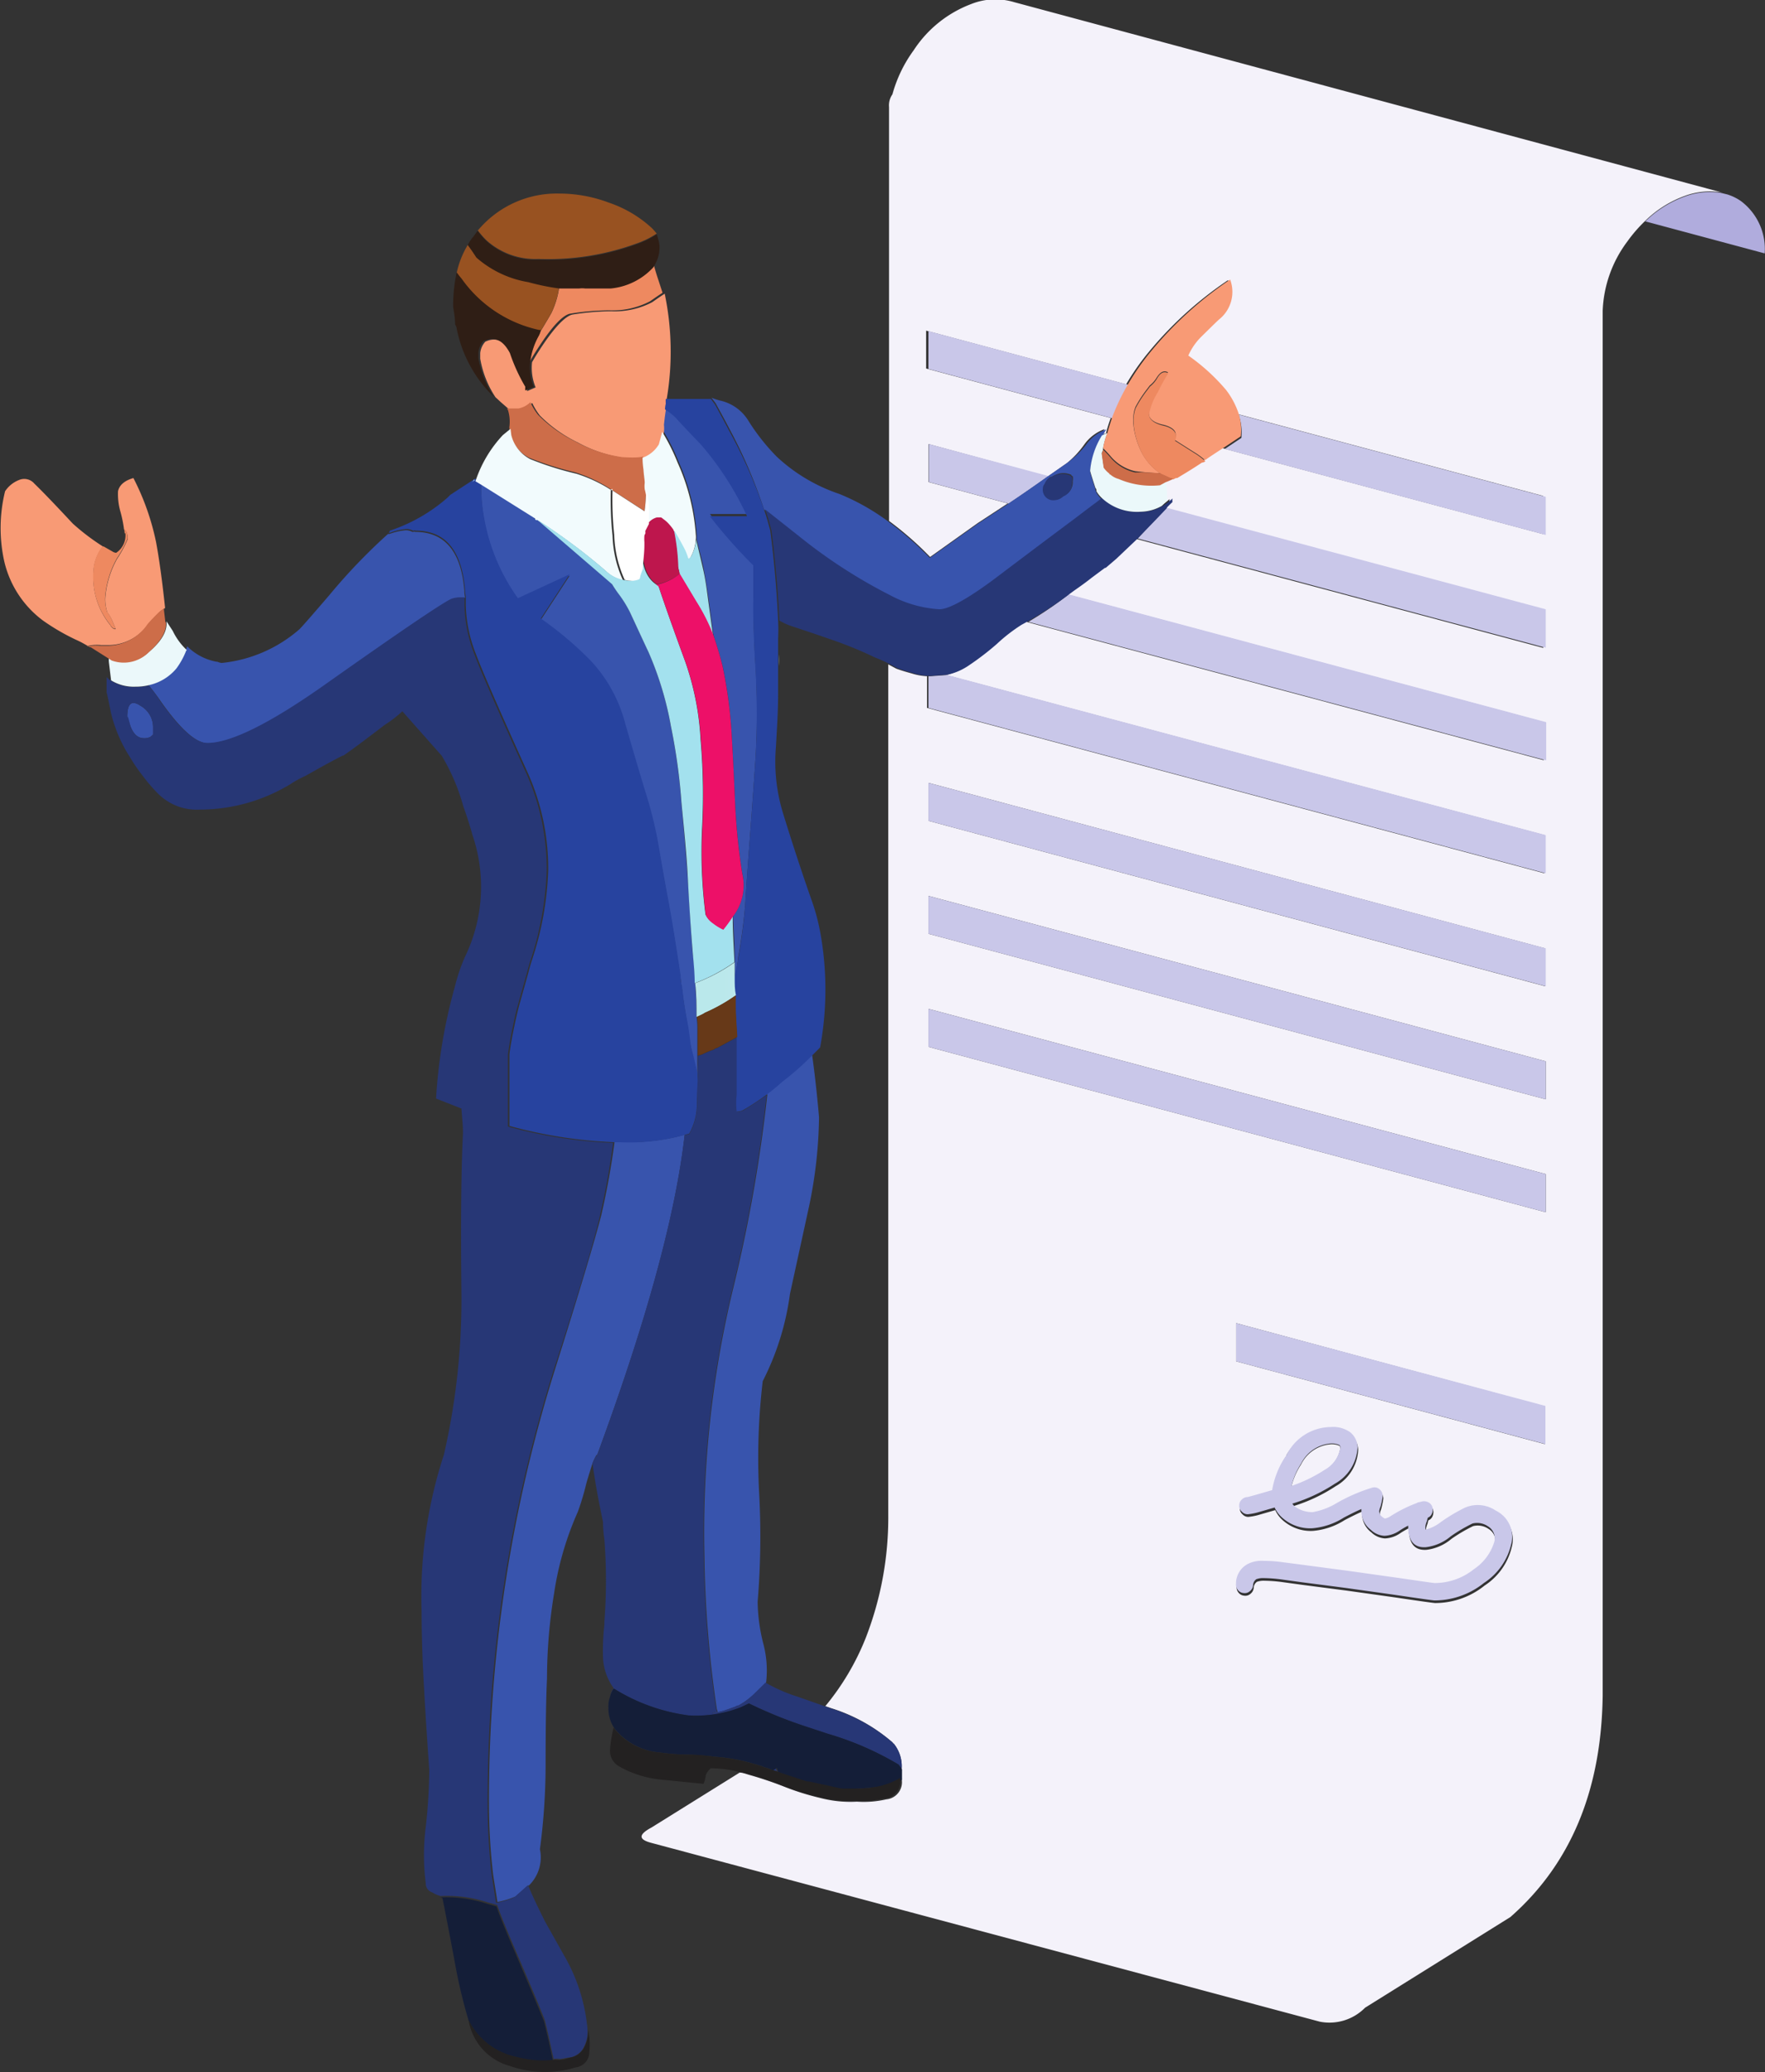 <svg id="Livello_1" data-name="Livello 1" xmlns="http://www.w3.org/2000/svg" viewBox="0 0 114.71 134.67"><rect x="0" y="0" width="114.71" height="134.67" fill="#333333" stroke="none"/><defs><clipPath id="clip-path" transform="translate(-405.66 -258.9)"><path class="cls-1" d="M512.38 271.28h7.97v4.13h-7.97z"/></clipPath><clipPath id="clip-path-2" transform="translate(-405.66 -258.9)"><path class="cls-1" d="M446.67 258.79h72v131.88h-72z"/></clipPath><clipPath id="clip-path-3" transform="translate(-405.66 -258.9)"><path class="cls-1" d="M405.55 276h81.12v25.33h-81.12z"/></clipPath><clipPath id="clip-path-4" transform="translate(-405.66 -258.9)"><path class="cls-1" d="M450.84 321.44h2.66V325h-2.66z"/></clipPath><clipPath id="clip-path-5" transform="translate(-405.66 -258.9)"><path class="cls-1" d="M450.93 325c0-.73 0-1.46-.09-2.2a11.17 11.17 0 0 0 2.57-1.36v1.05c0 .36 0 .73.08 1.1a11.24 11.24 0 0 1-2 1.13 1.51 1.51 0 0 1-.17.1l-.38.18"/></clipPath><clipPath id="clip-path-6" transform="translate(-405.66 -258.9)"><path class="cls-1" d="M436.08 371.12h28.35v22.45h-28.35z"/></clipPath><linearGradient id="Sfumatura_senza_nome" x1="-397.54" y1="616.36" x2="-397.39" y2="616.36" gradientTransform="matrix(17.79 0 0 -17.81 7524.47 11299.06)" gradientUnits="userSpaceOnUse"><stop offset="0" stop-color="#bae8eb"/><stop offset=".06" stop-color="#bae8eb"/><stop offset=".13" stop-color="#bae8eb"/><stop offset=".25" stop-color="#bbe8eb"/><stop offset=".31" stop-color="#bbe8ec"/><stop offset=".38" stop-color="#bce9ec"/><stop offset=".44" stop-color="#bce9ec"/><stop offset=".5" stop-color="#bce9ed"/><stop offset=".53" stop-color="#bce9ed"/><stop offset=".56" stop-color="#bde9ed"/><stop offset=".63" stop-color="#bde9ed"/><stop offset=".69" stop-color="#bde9ed"/><stop offset=".75" stop-color="#bee9ed"/><stop offset=".81" stop-color="#beeaed"/><stop offset=".88" stop-color="#beeaee"/><stop offset="1" stop-color="#bfeaee"/></linearGradient><style>.cls-1{fill:none}</style></defs><g style="clip-path:url(#clip-path)"><path d="M512.57 273.31a7.14 7.14 0 0 1 2.57-1.63 4.65 4.65 0 0 1 2.43-.23l.36.09a3.21 3.21 0 0 1 .89.44 3.89 3.89 0 0 1 1.53 3.39l-7.79-2.09" transform="translate(-405.66 -258.9)" style="fill-rule:evenodd;fill:#b0acdd"/></g><g style="clip-path:url(#clip-path-2)"><path d="M489.59 355.52a4.62 4.62 0 0 1 .63-1.44 2.35 2.35 0 0 1 1.93-1.31 1.22 1.22 0 0 1 .56.1.21.21 0 0 1 .06.16 2 2 0 0 1-1 1.44 9.63 9.63 0 0 1-2.18 1.05Zm-.32-2a5.5 5.5 0 0 0-.89 2.4l-1.11.32-.48.13a.53.53 0 0 0-.38.16.5.5 0 0 0-.17.39.48.48 0 0 0 .17.4.5.5 0 0 0 .38.17 3.85 3.85 0 0 0 .75-.15l1-.29a2 2 0 0 0 .56.72 2.72 2.72 0 0 0 1.89.63 4.54 4.54 0 0 0 2.06-.7c.42-.22.8-.41 1.13-.55a.89.89 0 0 0 0 .11 1.52 1.52 0 0 0 .61 1.24 1.37 1.37 0 0 0 .89.39 1.88 1.88 0 0 0 1-.35 5.47 5.47 0 0 1 .54-.31c0 1 .38 1.45 1.15 1.4a3.07 3.07 0 0 0 1.62-.71 10.24 10.24 0 0 1 1.41-.83 1.24 1.24 0 0 1 1 .18.91.91 0 0 1 .42 1 3.29 3.29 0 0 1-1.33 1.79 4.08 4.08 0 0 1-2.54.9c-.08 0-.9-.12-2.48-.35l-3.13-.44-2.86-.38-1.39-.18a8.3 8.3 0 0 0-1.23-.09 2 2 0 0 0-1 .17 1.43 1.43 0 0 0-.83 1.3.55.55 0 0 0 .12.42.51.51 0 0 0 .37.2.5.5 0 0 0 .41-.12.56.56 0 0 0 .21-.37.5.5 0 0 1 .21-.41 1.27 1.27 0 0 1 .49-.07 9.58 9.58 0 0 1 1.1.08l1.38.19 2.85.37 3.13.44c1.68.25 2.55.37 2.63.37a5.13 5.13 0 0 0 3.22-1.14 4.12 4.12 0 0 0 1.76-2.49 1.89 1.89 0 0 0-1-2.21 2.09 2.09 0 0 0-2-.19 11.24 11.24 0 0 0-1.56.93 2.76 2.76 0 0 1-1 .5.77.77 0 0 1 0-.29 2 2 0 0 1 .1-.3.59.59 0 0 1 .05-.19.48.48 0 0 0 .22-.18.64.64 0 0 0 .09-.43.51.51 0 0 0-.23-.36.64.64 0 0 0-.43-.09l-.19.05a.32.32 0 0 0-.18.06 9 9 0 0 0-1.7.85 1 1 0 0 1-.38.16 1.11 1.11 0 0 1-.18-.12.46.46 0 0 1-.18-.37 1 1 0 0 1 .08-.28 5 5 0 0 0 .14-.67.53.53 0 0 0-.09-.34.58.58 0 0 0-.27-.22.52.52 0 0 0-.35 0 11.17 11.17 0 0 0-2.29 1 4.48 4.48 0 0 1-1.54.58 1.91 1.91 0 0 1-1.16-.36 1 1 0 0 1-.17-.19 10.71 10.71 0 0 0 2.77-1.3 2.86 2.86 0 0 0 1.47-2.35 1.29 1.29 0 0 0-.49-1 1.92 1.92 0 0 0-1.25-.33 3.24 3.24 0 0 0-2.92 1.66Zm16.83-3.2L486 344.9v2.48l20.06 5.38ZM466 326.94l40.12 10.75v-2.48L466 324.47Zm0-14.69L506.08 323v-2.46L466 309.78Zm0 7.34 40.12 10.76v-2.47L466 317.13Zm5.2-28-2 1.31-3.09 2.2a21.5 21.5 0 0 0-2.67-2.34v-26.9a1.25 1.25 0 0 1 .22-.83 8.77 8.77 0 0 1 1.38-2.86 7.7 7.7 0 0 1 3.72-3 4.23 4.23 0 0 1 2.81-.13l46 12.37a4.65 4.65 0 0 0-2.43.23 7.14 7.14 0 0 0-2.57 1.63 9.4 9.4 0 0 0-1.15 1.33 8 8 0 0 0-1.6 4.51v90q-.12 9.23-6 14.39l-9.44 5.89a3.25 3.25 0 0 1-2.94.91L448 378.68c-.85-.22-.86-.54 0-1l5.73-3.57c.19 0 .39.08.59.14a23.85 23.85 0 0 1 2.32.78 16.81 16.81 0 0 0 2.33.73 7.76 7.76 0 0 0 2.38.24 6.6 6.6 0 0 0 1.91-.15 1.12 1.12 0 0 0 1-1.33v-.68a2.33 2.33 0 0 0-.54-1.64h-.05v-.05a11.18 11.18 0 0 0-4-2.23l-.37-.13a16.5 16.5 0 0 0 2.62-4.42 21.62 21.62 0 0 0 1.47-8v-55.29l.52.28c.33.12.67.22 1 .31a3.9 3.9 0 0 0 1 .18v2.06l40.12 10.75v-2.48l-38.9-10.41a4 4 0 0 0 1.42-.63 17.81 17.81 0 0 0 1.78-1.37 10.84 10.84 0 0 1 1.6-1.24l.4-.22 33.66 9v-2.48l-31-8.3.34-.25c.36-.25.74-.52 1.13-.83l.86-.64h.05l.69-.59 1.38-1.31 26.52 7.1v-2.51l-24.6-6.59c.1-.11.21-.22.31-.34a.84.84 0 0 1 0-.23 4.09 4.09 0 0 1-.65.49l.35-.35a9.25 9.25 0 0 0-.09-1.24c.15-.05.31-.13.5-.21a.3.3 0 0 1 .23-.09c.52-.28 1.05-.6 1.6-1a.45.45 0 0 0 .23-.09c.25-.18.67-.46 1.24-.83l20.86 5.59v-2.48l-19.93-5.34a5.2 5.2 0 0 0-.81-1.51 12.78 12.78 0 0 0-2.45-2.23 4 4 0 0 1 .86-1.24c.49-.48.86-.85 1.13-1.1a2.29 2.29 0 0 0 .73-2.6 24 24 0 0 0-5.15 4.67 15.94 15.94 0 0 0-1.47 2.1l-13-3.49v2.46l12 3.22c-.12.32-.22.63-.31 1a.73.73 0 0 0-.31.13 2 2 0 0 1 .22-.41 2.78 2.78 0 0 0-1.32 1A6.13 6.13 0 0 1 475 289l-1.24.87-7.76-2.11v2.47l5.2 1.4" transform="translate(-405.66 -258.9)" style="fill:#f4f2fa;fill-rule:evenodd"/></g><path d="M506.1 350.28v2.48l-20.1-5.38v-2.48Zm-16.83 3.2a3.24 3.24 0 0 1 2.88-1.83 1.92 1.92 0 0 1 1.25.33 1.29 1.29 0 0 1 .49 1 2.86 2.86 0 0 1-1.47 2.35 10.71 10.71 0 0 1-2.77 1.3 1 1 0 0 0 .17.19 1.91 1.91 0 0 0 1.16.36 4.48 4.48 0 0 0 1.54-.58 11.17 11.17 0 0 1 2.29-1 .52.52 0 0 1 .35 0 .58.58 0 0 1 .27.22.53.53 0 0 1 .09.34 5 5 0 0 1-.14.67 1 1 0 0 0-.08.28.46.46 0 0 0 .18.37 1.11 1.11 0 0 0 .18.12 1 1 0 0 0 .38-.16 9 9 0 0 1 1.7-.85.32.32 0 0 1 .18-.06l.19-.05a.64.64 0 0 1 .43.09.51.51 0 0 1 .23.36.64.64 0 0 1-.09.43.48.48 0 0 1-.22.18.59.59 0 0 0-.05.19 2 2 0 0 0-.1.3.77.77 0 0 0 0 .29 2.76 2.76 0 0 0 1-.5 11.24 11.24 0 0 1 1.56-.93 2.09 2.09 0 0 1 2 .19 1.89 1.89 0 0 1 1 2.21 4.12 4.12 0 0 1-1.76 2.49 5.13 5.13 0 0 1-3.22 1.14c-.08 0-.95-.12-2.63-.37l-3.13-.44-2.85-.37-1.38-.19a9.58 9.58 0 0 0-1.1-.08 1.27 1.27 0 0 0-.49.07.5.5 0 0 0-.21.41.56.56 0 0 1-.21.37.5.5 0 0 1-.41.12.51.51 0 0 1-.37-.2.55.55 0 0 1-.12-.42 1.43 1.43 0 0 1 .83-1.3 2 2 0 0 1 1-.17 8.3 8.3 0 0 1 1.23.09l1.39.18 2.86.38 3.13.44c1.58.23 2.4.35 2.48.35a4.08 4.08 0 0 0 2.54-.9 3.29 3.29 0 0 0 1.33-1.79.91.91 0 0 0-.42-1 1.24 1.24 0 0 0-1-.18 10.24 10.24 0 0 0-1.41.83 3.07 3.07 0 0 1-1.62.71c-.77.05-1.15-.41-1.15-1.4a5.47 5.47 0 0 0-.54.31 1.88 1.88 0 0 1-1 .35 1.37 1.37 0 0 1-.89-.39 1.52 1.52 0 0 1-.61-1.24.89.89 0 0 1 0-.11c-.33.14-.71.33-1.13.55a4.54 4.54 0 0 1-2.06.7 2.72 2.72 0 0 1-1.89-.63 2 2 0 0 1-.56-.72l-1 .29a3.85 3.85 0 0 1-.75.15.5.5 0 0 1-.38-.17.48.48 0 0 1-.17-.4.5.5 0 0 1 .17-.39.53.53 0 0 1 .38-.16l.48-.13 1.11-.32a5.5 5.5 0 0 1 .93-2.27Zm.32 2a9.63 9.63 0 0 0 2.18-1.06 2 2 0 0 0 1-1.44.21.21 0 0 0-.06-.16 1.22 1.22 0 0 0-.56-.1 2.35 2.35 0 0 0-1.93 1.31 4.62 4.62 0 0 0-.63 1.49ZM466 326.94v-2.47l40.12 10.74v2.48Zm0-14.69v-2.47l40.12 10.76V323Zm0-9.4h.13l1.09-.08 38.9 10.41v2.48L466 304.91Zm20.19-17 19.93 5.34v2.48l-20.86-5.59 1.08-.72a3.55 3.55 0 0 0-.19-1.54ZM466 319.59v-2.46l40.12 10.75v2.47Zm15.52-27.68 24.6 6.59v2.5l-26.52-7.1c.6-.66 1.24-1.31 1.88-1.99Zm-6.37 5.63 31 8.3v2.48l-33.66-9a24.35 24.35 0 0 0 2.62-1.78Zm6.07-5.71Zm-10-.2-5.2-1.4v-2.47l7.78 2.08c-.83.59-1.66 1.17-2.5 1.73Zm7.83-7.72a14.15 14.15 0 0 0-1.05 2.19l-12-3.22v-2.46l13 3.49" transform="translate(-405.66 -258.9)" style="fill:#c9c7e9;fill-rule:evenodd"/><path d="M413.93 305.5c0-.88.28-1.12.86-.73a1.61 1.61 0 0 1 .82 1.37v.5l-.15.14a.83.83 0 0 1-.45.1c-.39 0-.68-.27-.87-.78s-.21-.68-.21-.6Zm36.91 17.3c.06.74.09 1.47.09 2.2a4.86 4.86 0 0 1 .05.69v3.06l-.27-1.15c-.06-.24-.12-.53-.19-.86s-.13-.92-.22-1.46-.23-1.33-.32-2.15q-.06-.33-.09-.69c-.28-1.86-.54-3.46-.78-4.79s-.46-2.54-.64-3.6a25.92 25.92 0 0 0-.87-3.57q-.59-1.92-1.32-4.47a9.44 9.44 0 0 0-2.23-4.06 22.71 22.71 0 0 0-3.25-2.75l1.88-2.88-3.37 1.56a12.79 12.79 0 0 1-2.39-7.53l3.48 2.18v.05l.05.05h.09l4.89 4.21a7.65 7.65 0 0 0 .49.72 7.53 7.53 0 0 1 .69 1.14c.4.86.79 1.71 1.19 2.56a21.41 21.41 0 0 1 1.46 4.84 38.37 38.37 0 0 1 .68 4.94c.15 1.61.29 3.23.41 4.87s.19 3.24.32 4.86c.1.7.15 1.37.17 2.03Zm2.57-.31v-1.05c0-1-.07-2-.11-3a3.29 3.29 0 0 0 .6-2.78 41.06 41.06 0 0 1-.46-4.48c-.09-2-.17-3.56-.23-4.57a29.14 29.14 0 0 0-.59-4.43c-.18-.7-.38-1.35-.59-2l-.27-2c-.12-.87-.24-1.64-.36-2.28s-.32-1.32-.47-2a1.47 1.47 0 0 0 0-.36 13.74 13.74 0 0 0-1.18-4.66 13 13 0 0 0-1-2 2.07 2.07 0 0 0 0-.46c0-.36.08-.71.14-1.05a4.14 4.14 0 0 1 .69.54c.36.4.91 1 1.64 1.74a19.79 19.79 0 0 1 3 4.66h-2.42a33.32 33.32 0 0 0 2.83 3.2v2.1c0 1.07 0 2.62.14 4.66a51.31 51.31 0 0 1 0 5.8q-.18 2.7-.36 5.07c-.12 1.58-.23 3.11-.32 4.57-.09 1.09-.24 2.22-.45 3.38a12 12 0 0 1-.23 1.4ZM474 289.9h-.07a.87.87 0 0 0-.36.45.28.28 0 0 0-.09.23.68.68 0 0 0 .77.78.82.82 0 0 0 .54-.24.93.93 0 0 0 .59-.89v-.06a.9.9 0 0 0 0-.32c-.07 0-.1-.06-.1-.09a1.29 1.29 0 0 0-.68-.1 1.62 1.62 0 0 0-.6.24Zm-18.69 2.1a31.81 31.81 0 0 0-2.23-5.2c-.3-.58-.61-1.14-.91-1.69l-.27-.36a4.85 4.85 0 0 0 .54.18 2.88 2.88 0 0 1 1.83 1.27 13.61 13.61 0 0 0 1.87 2.38 11.15 11.15 0 0 0 4.06 2.42 14.42 14.42 0 0 1 3.22 1.82 21.5 21.5 0 0 1 2.67 2.34l3.09-2.2 2-1.31.08-.06c.84-.56 1.67-1.14 2.5-1.73L475 289a6.13 6.13 0 0 0 1.24-1.19 2.78 2.78 0 0 1 1.32-1 2 2 0 0 0-.22.41l-.05.05a5.19 5.19 0 0 0-.78 2.32s.11.4.34 1.11c0 .07.05.14.07.22a1.88 1.88 0 0 0 .32.41 7.09 7.09 0 0 1-.59.46l-1.32 1q-1.85 1.36-4.66 3.5c-2 1.53-3.37 2.29-4 2.29a7.82 7.82 0 0 1-3.21-.92 33.83 33.83 0 0 1-5.91-3.83Zm-40 11.42a3.22 3.22 0 0 0 1.79-1.09 5 5 0 0 0 .63-1.15 2.15 2.15 0 0 1 .1-.27 3.62 3.62 0 0 0 1.91 1h.05a1 1 0 0 0 .27.08 9.06 9.06 0 0 0 5.06-2.19q.27-.27 1.92-2.19a37.63 37.63 0 0 1 3.83-4 .16.16 0 0 1 .09 0 4 4 0 0 1 1-.24.86.86 0 0 1 .5.1h.05a.17.17 0 0 1 .13 0c1.92 0 3 1.27 3.2 3.83a2.3 2.3 0 0 0 .05.45h-.28a1.51 1.51 0 0 0-.6.1q-1.06.49-8 5.43c-3.68 2.62-6.3 3.93-7.84 3.93-.77 0-1.79-.92-3.07-2.74-.27-.4-.52-.71-.76-1.02Zm24.69 78-.83.74a5.82 5.82 0 0 1-1.18.36c-.06-.4-.16-1-.28-1.78a40.51 40.51 0 0 1-.27-4.61 93.37 93.37 0 0 1 4.3-28.26q2.37-7.55 3-10c.36-1.56.65-3.15.86-4.75h.4a13.44 13.44 0 0 0 4.16-.47q-.87 7.77-5.71 20.87v-.09a3.4 3.4 0 0 0-.27.54c-.12.37-.26.82-.41 1.33a16.64 16.64 0 0 1-.56 1.87 20.23 20.23 0 0 0-1.54 5.3 34.39 34.39 0 0 0-.46 5.53c-.06 1.25-.09 3.12-.09 5.62a41.72 41.72 0 0 1-.37 5.47 2.55 2.55 0 0 1-.75 2.39Zm15.46-51.41a12.92 12.92 0 0 0 1.06-.87 17.87 17.87 0 0 0 1.92-1.69c.18 1.31.33 2.66.45 4.07a29.74 29.74 0 0 1-.64 5.75L457 343a17.47 17.47 0 0 1-1.77 5.67 42.81 42.81 0 0 0-.24 7.12 51.72 51.72 0 0 1-.09 7.22 11.62 11.62 0 0 0 .36 2.69 6.77 6.77 0 0 1 .19 2.56l-.64.63a6.76 6.76 0 0 1-1.13.86h-.07l-.13.07-.5.18-.27.09-.73.18a.57.57 0 0 1 .32-.09.41.41 0 0 0-.05-.18 73.39 73.39 0 0 1-.81-10 67.46 67.46 0 0 1 1.87-17.36 98 98 0 0 0 2.22-12.6" transform="translate(-405.66 -258.9)" style="fill:#3854ad;fill-rule:evenodd"/><path d="m455.78 373.91.27-.18a1.43 1.43 0 0 0 .09.27l.39.16a7.31 7.31 0 0 0-.75-.25Zm7 1.19a9.34 9.34 0 0 1-1.55.13h-.64l2.1-.18Zm-48.82-69.6q0-.12.18.6c.19.51.48.78.87.78a.83.83 0 0 0 .45-.1l.15-.14v-.5a1.61 1.61 0 0 0-.82-1.37c-.58-.39-.86-.15-.86.73Zm67.55-13.59c-.64.68-1.28 1.33-1.92 2l-1.38 1.31-.69.59h-.05l-.86.64c-.39.31-.77.58-1.13.83l-.34.25a24.35 24.35 0 0 1-2.69 1.76l-.4.22a10.84 10.84 0 0 0-1.6 1.24 17.81 17.81 0 0 1-1.78 1.37 4 4 0 0 1-1.42.63l-1.09.08H466a3.9 3.9 0 0 1-1-.18c-.33-.09-.67-.19-1-.31l-.52-.28a8.71 8.71 0 0 0-.94-.42 25.45 25.45 0 0 0-3-1.22c-.79-.28-1.61-.55-2.45-.83a4.1 4.1 0 0 1-.78-.36q-.14-2.92-.51-5.84c-.12-.46-.25-.92-.41-1.38l2.2 1.74a33.83 33.83 0 0 0 5.91 3.83 7.82 7.82 0 0 0 3.21.92c.65 0 2-.76 4-2.29q2.82-2.13 4.66-3.5l1.32-1a7.09 7.09 0 0 0 .59-.46 3.33 3.33 0 0 0 2.56.92 2.87 2.87 0 0 0 1.37-.38 4.09 4.09 0 0 0 .65-.49.84.84 0 0 0 0 .23c-.17.16-.28.27-.38.38Zm-7.52-2a1.62 1.62 0 0 1 .57-.2 1.29 1.29 0 0 1 .68.1s0 .06.1.09a.9.9 0 0 1 0 .32v.06a.93.93 0 0 1-.59.89.82.82 0 0 1-.54.24.68.68 0 0 1-.77-.78.28.28 0 0 1 .09-.23.87.87 0 0 1 .36-.45Zm-9.7 84a3.19 3.19 0 0 0-.23-.32 19.87 19.87 0 0 0-4.6-2l-1.33-.44a29.25 29.25 0 0 1-3.79-1.53l-.5.24a8 8 0 0 1-3.42.54 12.14 12.14 0 0 1-4.83-1.73h-.05a1.66 1.66 0 0 0-.23.54 1.43 1.43 0 0 1 .23-.59 3.66 3.66 0 0 1-.69-2 15.36 15.36 0 0 1 .09-2.14v-.18a34.55 34.55 0 0 0 0-5.35 7.49 7.49 0 0 1-.09-1.14c-.3-1.4-.53-2.67-.68-3.8a3.4 3.4 0 0 1 .27-.54v.09q4.83-13.1 5.71-20.87l.31-.09a3.88 3.88 0 0 0 .5-1.92c0-.54 0-1.15.05-1.82a4.88 4.88 0 0 0 0-.68v-.65l.29-.09a5.39 5.39 0 0 1 .77-.32.26.26 0 0 1 .18-.09l1.33-.72v3.74a4.53 4.53 0 0 0 0 1.1 1.13 1.13 0 0 0 .36-.06c.51-.3 1-.63 1.54-1a98 98 0 0 1-2.22 12.6A67.46 67.46 0 0 0 451.4 360a73.39 73.39 0 0 0 .81 10 .41.41 0 0 1 .05.18.57.57 0 0 0-.32.09l.73-.18.27-.09.5-.18.13-.07h.07l.45-.27a6.39 6.39 0 0 0 .68-.59l.64-.63a10.25 10.25 0 0 0 2.1.92l1.82.64.37.13a11.18 11.18 0 0 1 4 2.23v.05h.05a2.33 2.33 0 0 1 .51 1.63ZM440 381.48c.27.65.64 1.43 1.1 2.34l1.23 2.19a11.55 11.55 0 0 1 1.51 4.75 2.14 2.14 0 0 1-.23 1.18 1.25 1.25 0 0 1-.92.69h-.09l-.5.09h-.1a1.47 1.47 0 0 0-.36 0c-.34-1.59-.54-2.45-.6-2.6-.19-.49-.81-2-1.88-4.47-.6-1.4-1-2.38-1.18-2.93l-.63-.18a8.58 8.58 0 0 0-3.06-.41 2 2 0 0 1-.55-.24.6.6 0 0 1-.41-.59 14.56 14.56 0 0 1 0-3.65 35.28 35.28 0 0 0 .23-3.7q-.24-3.42-.33-5.16c-.12-2-.17-3.76-.17-5.16a29.55 29.55 0 0 1 1.45-10.18 45.09 45.09 0 0 0 1.14-10.4q-.08-7 .1-10.5c0-.56-.07-1.09-.1-1.6l-1.65-.65a34.39 34.39 0 0 1 1.23-7.3 11.74 11.74 0 0 1 .63-1.87 10.43 10.43 0 0 0 .51-7.95c-.18-.64-.38-1.27-.6-1.88a13.19 13.19 0 0 0-1.4-3.28l-2.56-2.89a8.06 8.06 0 0 1-1.14.88c-1 .76-1.87 1.43-2.69 2h-.05c-.48.24-1.29.68-2.42 1.32a7 7 0 0 0-1 .55 11.38 11.38 0 0 1-5.84 1.64 3.56 3.56 0 0 1-2.7-1 10.83 10.83 0 0 1-1.06-1.23c-.21-.27-.41-.55-.59-.83l-.45-.73a9.47 9.47 0 0 1-1-2.51c-.12-.6-.21-1.05-.28-1.32v-1a1 1 0 0 0 .28.24 2.81 2.81 0 0 0 1.6.41 3.44 3.44 0 0 0 .86-.1c.24.31.49.62.73 1 1.28 1.82 2.3 2.74 3.07 2.74 1.54 0 4.16-1.31 7.84-3.93q7-4.94 8-5.43a1.51 1.51 0 0 1 .6-.1h.28v.55a9.29 9.29 0 0 0 .68 3.24c.34.92 1.43 3.43 3.29 7.54a15.18 15.18 0 0 1 1.37 6.44 20.66 20.66 0 0 1-1.06 5.85c-.09.27-.16.53-.22.77-.21.76-.41 1.46-.59 2.1s-.24 1-.33 1.41c-.15.71-.26 1.32-.32 1.83v4.66a30.14 30.14 0 0 0 6.84 1.06c-.21 1.6-.5 3.19-.86 4.75s-1.38 5-3 10a93.37 93.37 0 0 0-4.3 28.26 40.51 40.51 0 0 0 .27 4.61c.12.79.22 1.38.28 1.78a5.82 5.82 0 0 0 1.18-.36l.83-.74" transform="translate(-405.66 -258.9)" style="fill:#273776;fill-rule:evenodd"/><path d="M477.32 287.19a.73.73 0 0 1 .31-.13 4.86 4.86 0 0 0-.28 1 .56.56 0 0 1-.08.27l.13.92a1.74 1.74 0 0 0 .38.39s0 0 0 .05h.05a1.34 1.34 0 0 0 .54.29 5.36 5.36 0 0 0 2.69.41l.37-.2a9.25 9.25 0 0 1 .09 1.24l-.35.35a2.87 2.87 0 0 1-1.37.38 3.33 3.33 0 0 1-2.56-.92 1.88 1.88 0 0 1-.32-.41c0-.08 0-.15-.07-.22-.23-.71-.34-1.08-.34-1.11a5.19 5.19 0 0 1 .78-2.32Zm-59.56 14a5 5 0 0 1-.63 1.15 3.22 3.22 0 0 1-1.79 1.09 3.44 3.44 0 0 1-.86.1 2.81 2.81 0 0 1-1.6-.41l-.14-1.16a1.27 1.27 0 0 1 0-.32l.22.14a2.29 2.29 0 0 0 2.37-.5c.83-.7 1.21-1.35 1.15-2l.41.63a4.15 4.15 0 0 0 .91 1.24" transform="translate(-405.66 -258.9)" style="fill:#ebf8fa;fill-rule:evenodd"/><g style="clip-path:url(#clip-path-3)"><path d="M481.05 289.65c-.57 0-1.1-.07-1.6-.12a2.93 2.93 0 0 1-1.63-1c-.19-.22-.35-.38-.47-.5a4.86 4.86 0 0 1 .28-1c.09-.33.19-.64.31-1a14.15 14.15 0 0 1 1.05-2.19 15.94 15.94 0 0 1 1.47-2.1 24 24 0 0 1 5.15-4.67 2.29 2.29 0 0 1-.73 2.6c-.27.25-.64.62-1.13 1.1a4 4 0 0 0-.86 1.24 12.78 12.78 0 0 1 2.45 2.23 5.2 5.2 0 0 1 .81 1.51 3.55 3.55 0 0 1 .15 1.51l-1.08.72c-.57.37-1 .65-1.24.83a4.76 4.76 0 0 0-.74-.54l-1.23-.78a.8.8 0 0 0 .06-.36c0-.27-.28-.48-.75-.61-.69-.14-1-.4-1-.77a4.16 4.16 0 0 1 .57-1.42 12 12 0 0 1 .68-1.23c-.28-.16-.52 0-.74.35a1.91 1.91 0 0 1-.45.51l-.18.24a8 8 0 0 0-.74 1.14 2 2 0 0 0-.14.86v.24a4.27 4.27 0 0 0 .13.77 5.3 5.3 0 0 0 .46 1.19 3.72 3.72 0 0 0 1.14 1.25ZM449 284.78a2 2 0 0 0 0 .31 1.57 1.57 0 0 0-.05.37c-.06.34-.1.69-.14 1.05a2.07 2.07 0 0 1 0 .46l-.18.77a2 2 0 0 1-1.06.87c0 .09-.48.11-1.36.05a8.75 8.75 0 0 1-3-1 8.88 8.88 0 0 1-2.46-1.75 4 4 0 0 1-.5-.82 1.51 1.51 0 0 1-.78.41h-.73l-.54-.47c-.12-.11-.23-.22-.33-.3a6.54 6.54 0 0 1-1-2.52v-.36a1.28 1.28 0 0 1 .33-.74c.69-.33 1.27-.07 1.72.78a11.53 11.53 0 0 0 1 2.19.85.85 0 0 0 0 .24l.55-.24a3.35 3.35 0 0 1-.23-1.64c.21-.37.44-.73.68-1.09.83-1.23 1.47-1.88 1.92-2a16.3 16.3 0 0 1 2.56-.22 5.22 5.22 0 0 0 2.65-.59c.3-.21.57-.4.81-.55a18.43 18.43 0 0 1 .14 6.79Zm-36.59 9.67h-.09a2.89 2.89 0 0 0-.59 1.69 4.91 4.91 0 0 0 1.09 3.38.59.59 0 0 0 .27.27h.09l-.23-.56a3 3 0 0 0-.32-.54 2.82 2.82 0 0 1-.13-.87 6.15 6.15 0 0 1 .77-2.6 7.47 7.47 0 0 0 .69-1.28c0-.34-.08-.55-.24-.64a8.3 8.3 0 0 0-.22-1.1 4.12 4.12 0 0 1-.17-1.37c.08-.39.41-.69 1-.86a16.22 16.22 0 0 1 1.47 4.15c.2 1.07.4 2.5.59 4.3a2 2 0 0 0-.5.4c-.16.15-.34.35-.56.59a3.17 3.17 0 0 1-2.64 1.42h-.45a2.73 2.73 0 0 0-.88.05c-.21-.12-.4-.23-.59-.32a14.12 14.12 0 0 1-2.32-1.33 6.68 6.68 0 0 1-2.51-3.83 10 10 0 0 1 .05-4.57 1.92 1.92 0 0 1 .9-.73.86.86 0 0 1 1 .23c.57.55 1.4 1.42 2.5 2.6a14.58 14.58 0 0 0 2.06 1.55" transform="translate(-405.66 -258.9)" style="fill:#f89a75;fill-rule:evenodd"/></g><path d="M484 288.88a.45.45 0 0 1-.23.09c-.55.37-1.08.69-1.6 1a.3.3 0 0 0-.23.09.35.35 0 0 0-.19-.06l-.5-.23a.76.76 0 0 1-.18-.09 3.72 3.72 0 0 1-1.14-1.22 5.3 5.3 0 0 1-.46-1.19 4.27 4.27 0 0 1-.13-.77v-.24a2 2 0 0 1 .14-.86 8 8 0 0 1 .74-1.14l.18-.24a1.91 1.91 0 0 0 .45-.51c.22-.39.46-.51.74-.35a12 12 0 0 0-.68 1.23 4.16 4.16 0 0 0-.57 1.42c0 .37.35.63 1 .77.47.13.71.34.75.61a.8.8 0 0 1-.06.36l1.23.78a4.76 4.76 0 0 1 .74.55Zm-43.18-8.49c.31-.51.54-.9.68-1.15a5.72 5.72 0 0 0 .5-1.64h1.33a1.57 1.57 0 0 1 .37 0h1.68a4.31 4.31 0 0 0 2.79-1.41c.06.21.12.42.19.64l.36 1.1c-.24.15-.51.34-.81.55a5.22 5.22 0 0 1-2.65.59 16.3 16.3 0 0 0-2.56.22c-.45.1-1.09.75-1.92 2-.24.36-.47.72-.68 1.09a4.54 4.54 0 0 1 .55-1.64 1.49 1.49 0 0 0 .15-.35Zm-27.11 12.88c.16.09.24.3.24.64a7.47 7.47 0 0 1-.69 1.28 6.15 6.15 0 0 0-.77 2.6 2.82 2.82 0 0 0 .13.87 3 3 0 0 1 .32.54l.23.56h-.09a.59.59 0 0 1-.27-.27 4.91 4.91 0 0 1-1.09-3.38 2.89 2.89 0 0 1 .59-1.69h.09l.63.36a.53.53 0 0 0 .18.05 1.36 1.36 0 0 0 .6-1.27h-.05a1 1 0 0 0-.05-.32" transform="translate(-405.66 -258.9)" style="fill:#ee8960;fill-rule:evenodd"/><path d="M481.05 289.65a.76.76 0 0 0 .18.09l.5.23a.35.35 0 0 1 .19.06c-.19.08-.35.16-.5.21l-.37.2a5.36 5.36 0 0 1-2.69-.41 1.34 1.34 0 0 1-.54-.29h-.05v-.05a1.74 1.74 0 0 1-.38-.39l-.13-.92a.56.56 0 0 0 .08-.27c.12.12.28.28.47.5a2.93 2.93 0 0 0 1.63 1c.56-.03 1.04.02 1.61.04Zm-33.4 1a10.62 10.62 0 0 1-.1 1.47l-2.19-1.42a9.29 9.29 0 0 0-2.32-1.1 20.57 20.57 0 0 1-3-.95 2.41 2.41 0 0 1-1.23-1.56l-.05-.41a2.54 2.54 0 0 0-.09-1.14.16.16 0 0 1-.05-.09h.73a1.51 1.51 0 0 0 .78-.41 4 4 0 0 0 .5.82 8.88 8.88 0 0 0 2.46 1.75 8.75 8.75 0 0 0 3 1c.88.06 1.34 0 1.36-.05a5.3 5.3 0 0 0 .06.77c0 .37.05.66.08.86a1.73 1.73 0 0 0 .06.47Zm-31.21 8.68c.06.61-.32 1.26-1.15 2a2.29 2.29 0 0 1-2.37.5l-.22-.14-1.14-.72a.37.37 0 0 1-.15-.05h-.12a2.73 2.73 0 0 1 .88-.05h.45a3.17 3.17 0 0 0 2.64-1.42c.22-.24.4-.44.56-.59a2 2 0 0 1 .5-.4s0 .06 0 .13l.09.77" transform="translate(-405.66 -258.9)" style="fill:#cd6d49;fill-rule:evenodd"/><path d="M436.06 274.82c.18.24.36.5.55.77a6.81 6.81 0 0 0 3.38 1.6 15 15 0 0 0 2 .41 5.72 5.72 0 0 1-.5 1.64c-.14.25-.37.64-.68 1.15h-.09a8.33 8.33 0 0 1-5.06-3.34 5.15 5.15 0 0 1-.32-.41 5.92 5.92 0 0 1 .72-1.82Zm.64-.92a6.67 6.67 0 0 1 5.28-2.42 9.17 9.17 0 0 1 3.25.59 7.82 7.82 0 0 1 2.79 1.65c.12.12.22.24.32.36a5.8 5.8 0 0 1-1.32.65 16.8 16.8 0 0 1-6.35 1 4.75 4.75 0 0 1-3.37-1.19 5 5 0 0 1-.6-.69" transform="translate(-405.66 -258.9)" style="fill:#985221;fill-rule:evenodd"/><path d="M436.06 274.82a3.09 3.09 0 0 1 .37-.55l.27-.37a5 5 0 0 0 .6.69 4.75 4.75 0 0 0 3.37 1.19 16.8 16.8 0 0 0 6.35-1 5.8 5.8 0 0 0 1.32-.65 3.09 3.09 0 0 1 .18.74 2.23 2.23 0 0 1-.32 1.27.19.19 0 0 0-.05.1 4.31 4.31 0 0 1-2.79 1.41h-1.68a1.57 1.57 0 0 0-.37 0H442a15 15 0 0 1-2-.41 6.81 6.81 0 0 1-3.38-1.6c-.2-.32-.38-.58-.56-.82Zm4.06 7.58a3.35 3.35 0 0 0 .23 1.64l-.55.24a.85.85 0 0 1 0-.24 11.53 11.53 0 0 1-1-2.19c-.45-.85-1-1.11-1.72-.78a1.28 1.28 0 0 0-.33.74v.36a6.54 6.54 0 0 0 1 2.52 8.44 8.44 0 0 1-2.41-4.44c0-.09-.06-.18-.1-.27 0-.37-.07-.76-.13-1.15a10.6 10.6 0 0 1 .23-2.23 5.15 5.15 0 0 0 .32.41 8.33 8.33 0 0 0 5.06 3.34h.09a1.49 1.49 0 0 1-.13.37 4.54 4.54 0 0 0-.55 1.64" transform="translate(-405.66 -258.9)" style="fill:#2f1e15;fill-rule:evenodd"/><path d="M455.31 292c.16.46.29.92.41 1.38q.38 2.91.51 5.84a11.84 11.84 0 0 1 0 1.19V304c0 1.17-.08 2.31-.14 3.43a11.39 11.39 0 0 0 .45 4.29q.92 3 1.92 5.84a13.47 13.47 0 0 1 .5 1.89 20.72 20.72 0 0 1 0 7.53l-.54.54a17.87 17.87 0 0 1-1.92 1.69 12.92 12.92 0 0 1-1.06.87c-.51.37-1 .7-1.54 1a1.13 1.13 0 0 1-.36.06 4.53 4.53 0 0 1 0-1.1v-3.74c0-.71-.07-1.41-.1-2.11v-.59c0-.37-.06-.74-.08-1.1a12 12 0 0 0 .27-1.27c.21-1.16.36-2.29.45-3.38.09-1.46.2-3 .32-4.57s.24-3.27.36-5.07a51.31 51.31 0 0 0 0-5.8c-.12-2-.17-3.59-.14-4.66v-2.1a33.32 33.32 0 0 1-2.83-3.2h2.42a19.79 19.79 0 0 0-3-4.66c-.73-.76-1.28-1.34-1.64-1.74a4.14 4.14 0 0 0-.69-.54 1.57 1.57 0 0 1 .05-.37 2 2 0 0 1 0-.31h2.93l.27.36c.3.55.61 1.11.91 1.69a31.81 31.81 0 0 1 2.27 5.12ZM451 328.16a4.88 4.88 0 0 1 0 .68c0 .67-.05 1.28-.05 1.82a3.88 3.88 0 0 1-.5 1.92l-.31.09a13.44 13.44 0 0 1-4.16.47h-.37a30.14 30.14 0 0 1-6.84-1.06v-4.66c.06-.51.17-1.12.32-1.83q.14-.68.33-1.41c.18-.64.38-1.34.59-2.1.06-.24.13-.5.22-.77a20.66 20.66 0 0 0 1.06-5.85 15.18 15.18 0 0 0-1.39-6.46c-1.86-4.11-2.95-6.62-3.29-7.54a9.29 9.29 0 0 1-.68-3.24v-.55a2.3 2.3 0 0 1-.05-.45c-.22-2.56-1.28-3.83-3.2-3.83a.17.17 0 0 0-.13 0h-.05a.86.86 0 0 0-.5-.1 4 4 0 0 0-1 .24.16.16 0 0 0-.09 0 .24.24 0 0 0 .09-.14 10.86 10.86 0 0 0 3.75-2.15l.18-.18 1.41-.92.19-.13.4.24a12.79 12.79 0 0 0 2.39 7.53l3.37-1.56-1.88 2.88a22.71 22.71 0 0 1 3.25 2.75 9.44 9.44 0 0 1 2.23 4.06q.74 2.55 1.32 4.47a25.92 25.92 0 0 1 .87 3.57c.18 1.06.39 2.26.64 3.6s.5 2.93.78 4.79q0 .36.09.69c.09.82.2 1.54.32 2.15s.16 1 .22 1.46.13.62.19.86l.27 1.15v-.59" transform="translate(-405.66 -258.9)" style="fill:#27439f;fill-rule:evenodd"/><path d="M447.1 296.55c.06-.21.14-.44.23-.68v.18a2.38 2.38 0 0 0-.05.45.09.09 0 0 1-.09.05Zm1.6-9.58a13 13 0 0 1 1 2 13.74 13.74 0 0 1 1.18 4.66 1.47 1.47 0 0 1 0 .36 2.62 2.62 0 0 1-.27 1 .45.45 0 0 1-.23.27 4.19 4.19 0 0 0-.22-.59c-.22-.42-.44-.83-.68-1.22h-.06v-.06a3.2 3.2 0 0 0-.41-.5 1.86 1.86 0 0 0-.27-.22.56.56 0 0 0-.14-.1.15.15 0 0 1-.12 0 .15.15 0 0 0-.09 0h-.05a1.07 1.07 0 0 0-.59.41.3.3 0 0 1 0-.13v-.64a5.84 5.84 0 0 0-.19-1.51 1.73 1.73 0 0 1 0-.42c0-.2-.06-.49-.08-.86a5.3 5.3 0 0 1-.06-.77 2 2 0 0 0 1.06-.87Zm-3.34 3.74a22.3 22.3 0 0 0 .11 3 7.51 7.51 0 0 0 .68 2.91 2.33 2.33 0 0 1-1.1-.59 38.71 38.71 0 0 0-4.47-3.33h-.09l-.05-.05v-.05l-3.48-2.18-.4-.24a8.06 8.06 0 0 1 1.78-3l.5-.41.05.41a2.41 2.41 0 0 0 1.23 1.56 20.57 20.57 0 0 0 3 .95 9.29 9.29 0 0 1 2.32 1.1" transform="translate(-405.66 -258.9)" style="fill:#f2fbfd;fill-rule:evenodd"/><path d="M448.64 292.53h-.21a.15.15 0 0 1 .09 0 .15.15 0 0 0 .12 0Zm7.64 7.91v1a5.5 5.5 0 0 1 0 .74Zm-19.76-10.33-.19.13a.44.44 0 0 0 .14-.17" transform="translate(-405.66 -258.9)" style="fill:#c8edf3;fill-rule:evenodd"/><path d="M452 300.2a12.45 12.45 0 0 0-1.1-2.19l-1.09-1.82c0-.15-.06-.32-.1-.5v-.05a13.93 13.93 0 0 0-.27-2.23h.06c.24.39.46.8.68 1.22a4.19 4.19 0 0 1 .22.59.45.45 0 0 0 .23-.27 2.62 2.62 0 0 0 .27-1c.15.64.31 1.3.47 2s.24 1.41.36 2.28Zm1.38 21.24a11.17 11.17 0 0 1-2.57 1.36c0-.66-.07-1.33-.13-2-.13-1.62-.24-3.24-.32-4.86s-.26-3.26-.41-4.87a38.37 38.37 0 0 0-.68-4.94 21.41 21.41 0 0 0-1.46-4.84c-.4-.85-.79-1.7-1.19-2.56a7.53 7.53 0 0 0-.69-1.14 7.65 7.65 0 0 1-.49-.72l-4.89-4.21a38.71 38.71 0 0 1 4.47 3.33 2.33 2.33 0 0 0 1.1.59 1.9 1.9 0 0 0 .5.06 1.54 1.54 0 0 0 .45-.1h.09a.09.09 0 0 0 .09-.05 2.38 2.38 0 0 1 .05-.45v-.27c0-.46.06-.95.1-1.47v-.18a2.54 2.54 0 0 1 0-.41.28.28 0 0 1 .06-.13 1.74 1.74 0 0 0-.06.45c-.12 1.4.18 2.35.88 2.84a.51.51 0 0 1 .18.13q.54 1.64 1.73 4.89a18.17 18.17 0 0 1 1 5.06 41.69 41.69 0 0 1 .1 5.72 32.28 32.28 0 0 0 .22 5.66 1.31 1.31 0 0 0 .46.54 3.57 3.57 0 0 0 .68.42 9.82 9.82 0 0 0 .63-.87c0 1 .07 2 .11 3" transform="translate(-405.66 -258.9)" style="fill:#a3e1ee;fill-rule:evenodd"/><path d="M449.47 293.41a13.93 13.93 0 0 1 .27 2.23v.05c0 .18.07.35.1.5a3.42 3.42 0 0 1-1.5.69c-.7-.49-1-1.44-.88-2.84a1.74 1.74 0 0 1 .06-.45.57.57 0 0 0 0-.18l.24-.47a1.07 1.07 0 0 1 .59-.41h.27a.56.56 0 0 1 .14.1 1.86 1.86 0 0 1 .27.22 3.2 3.2 0 0 1 .41.5v.06" transform="translate(-405.66 -258.9)" style="fill:#be164d;fill-rule:evenodd"/><path d="m445.36 290.71 2.19 1.42a10.62 10.62 0 0 0 .1-1.47 5.84 5.84 0 0 1 .19 1.51v.64a.3.3 0 0 0 0 .13l-.24.47a.57.57 0 0 1 0 .18.28.28 0 0 0-.06.13 2.54 2.54 0 0 0 0 .41v.18c0 .52-.07 1-.1 1.47v.09c-.09.24-.17.47-.23.68a1.54 1.54 0 0 1-.45.1 1.9 1.9 0 0 1-.5-.06 7.51 7.51 0 0 1-.68-2.91 22.3 22.3 0 0 1-.11-3" transform="translate(-405.66 -258.9)" style="fill:#fff;fill-rule:evenodd"/><path d="m449.84 296.19 1.09 1.82a12.45 12.45 0 0 1 1.1 2.19c.21.62.41 1.27.59 2a29.14 29.14 0 0 1 .59 4.43c.06 1 .14 2.53.23 4.57a41.06 41.06 0 0 0 .46 4.48 3.29 3.29 0 0 1-.6 2.78 9.82 9.82 0 0 1-.63.87 3.57 3.57 0 0 1-.68-.42 1.31 1.31 0 0 1-.46-.54 32.28 32.28 0 0 1-.22-5.66 41.69 41.69 0 0 0-.1-5.72 18.17 18.17 0 0 0-1-5.06q-1.19-3.25-1.73-4.89a.51.51 0 0 0-.18-.13 3.42 3.42 0 0 0 1.5-.69" transform="translate(-405.66 -258.9)" style="fill:#ed1068;fill-rule:evenodd"/><g style="clip-path:url(#clip-path-4)"><g style="clip-path:url(#clip-path-5)"><path d="M450.84 321.44V325h2.65v-3.56Z" transform="translate(-405.66 -258.9)" style="fill:url(#Sfumatura_senza_nome)"/></g></g><path d="m450.93 325 .38-.18a1.51 1.51 0 0 0 .17-.1 11.24 11.24 0 0 0 2-1.13v.59c0 .7.06 1.4.1 2.11l-1.33.72a.26.26 0 0 0-.18.09 5.39 5.39 0 0 0-.77.32l-.29.09v-1.82a4.86 4.86 0 0 0-.05-.69" transform="translate(-405.66 -258.9)" style="fill:#673918;fill-rule:evenodd"/><path d="M434.24 382.22a8.58 8.58 0 0 1 3.06.41l.63.18c.18.55.58 1.53 1.18 2.93 1.07 2.49 1.69 4 1.88 4.47.06.15.26 1 .6 2.6a6.49 6.49 0 0 1-1.33 0 9.49 9.49 0 0 1-1.33-.27 4.47 4.47 0 0 1-2.82-2.33 34.13 34.13 0 0 1-.92-3.93c-.33-1.77-.59-3.09-.77-4a.31.31 0 0 0-.18-.06Zm21.54-8.31a1.88 1.88 0 0 0-.42-.14l-.22-.09-.52-.15a11.34 11.34 0 0 0-2.51-.45c-.35-.05-.93-.1-1.72-.14a13.22 13.22 0 0 1-1.78-.13 4.23 4.23 0 0 1-3-1.55 2.31 2.31 0 0 1-.41-1.32v-.14a1.68 1.68 0 0 1 .1-.6 1.66 1.66 0 0 1 .23-.54h.05a12.14 12.14 0 0 0 4.83 1.73 8 8 0 0 0 3.42-.54l.5-.24a29.25 29.25 0 0 0 3.79 1.53l1.33.44a19.87 19.87 0 0 1 4.6 2 3.19 3.19 0 0 1 .23.32v.68l-.19.1a4.77 4.77 0 0 1-1.28.46l-.09-.09-2.1.18a1.49 1.49 0 0 1-.36-.05l-1.88-.41a.3.3 0 0 0-.13 0l-1.62-.53-.39-.16a1.43 1.43 0 0 1-.09-.27l-.27.18" transform="translate(-405.66 -258.9)" style="fill:#141e38;fill-rule:evenodd"/><g style="clip-path:url(#clip-path-6)"><path d="M442.09 392.77c.21 0 .42-.08.63-.14a1.25 1.25 0 0 0 .92-.69 2.14 2.14 0 0 0 .23-1.18 4.66 4.66 0 0 1 .09 1.51 1 1 0 0 1-.88 1 6.87 6.87 0 0 1-4.28-.09 3.72 3.72 0 0 1-2.69-3 4.47 4.47 0 0 0 2.82 2.33 9.49 9.49 0 0 0 1.33.27 6.49 6.49 0 0 0 1.33 0 1.47 1.47 0 0 1 .36 0h.14Zm3.5-21.51a4.23 4.23 0 0 0 3 1.55 13.22 13.22 0 0 0 1.78.13c.79 0 1.37.09 1.72.14a11.34 11.34 0 0 1 2.51.45l.52.15.22.09a1.88 1.88 0 0 1 .42.14 7.31 7.31 0 0 1 .75.25l1.62.53a.3.3 0 0 1 .13 0l1.88.41a1.49 1.49 0 0 0 .36.05h.64a9.34 9.34 0 0 0 1.55-.13 4.77 4.77 0 0 0 1.28-.46l.19-.1a1.12 1.12 0 0 1-1 1.33 6.6 6.6 0 0 1-1.91.15 7.76 7.76 0 0 1-2.38-.24 16.81 16.81 0 0 1-2.33-.73 23.85 23.85 0 0 0-2.32-.78c-.2-.06-.4-.1-.59-.14a7.72 7.72 0 0 0-1.78-.22 1.09 1.09 0 0 0-.32.45 1.72 1.72 0 0 1-.15.56l-2.82-.28a6.82 6.82 0 0 1-2.69-.87 1.16 1.16 0 0 1-.56-1.13 8.79 8.79 0 0 1 .23-1.38" transform="translate(-405.66 -258.9)" style="fill:#232121;fill-rule:evenodd"/></g></svg>